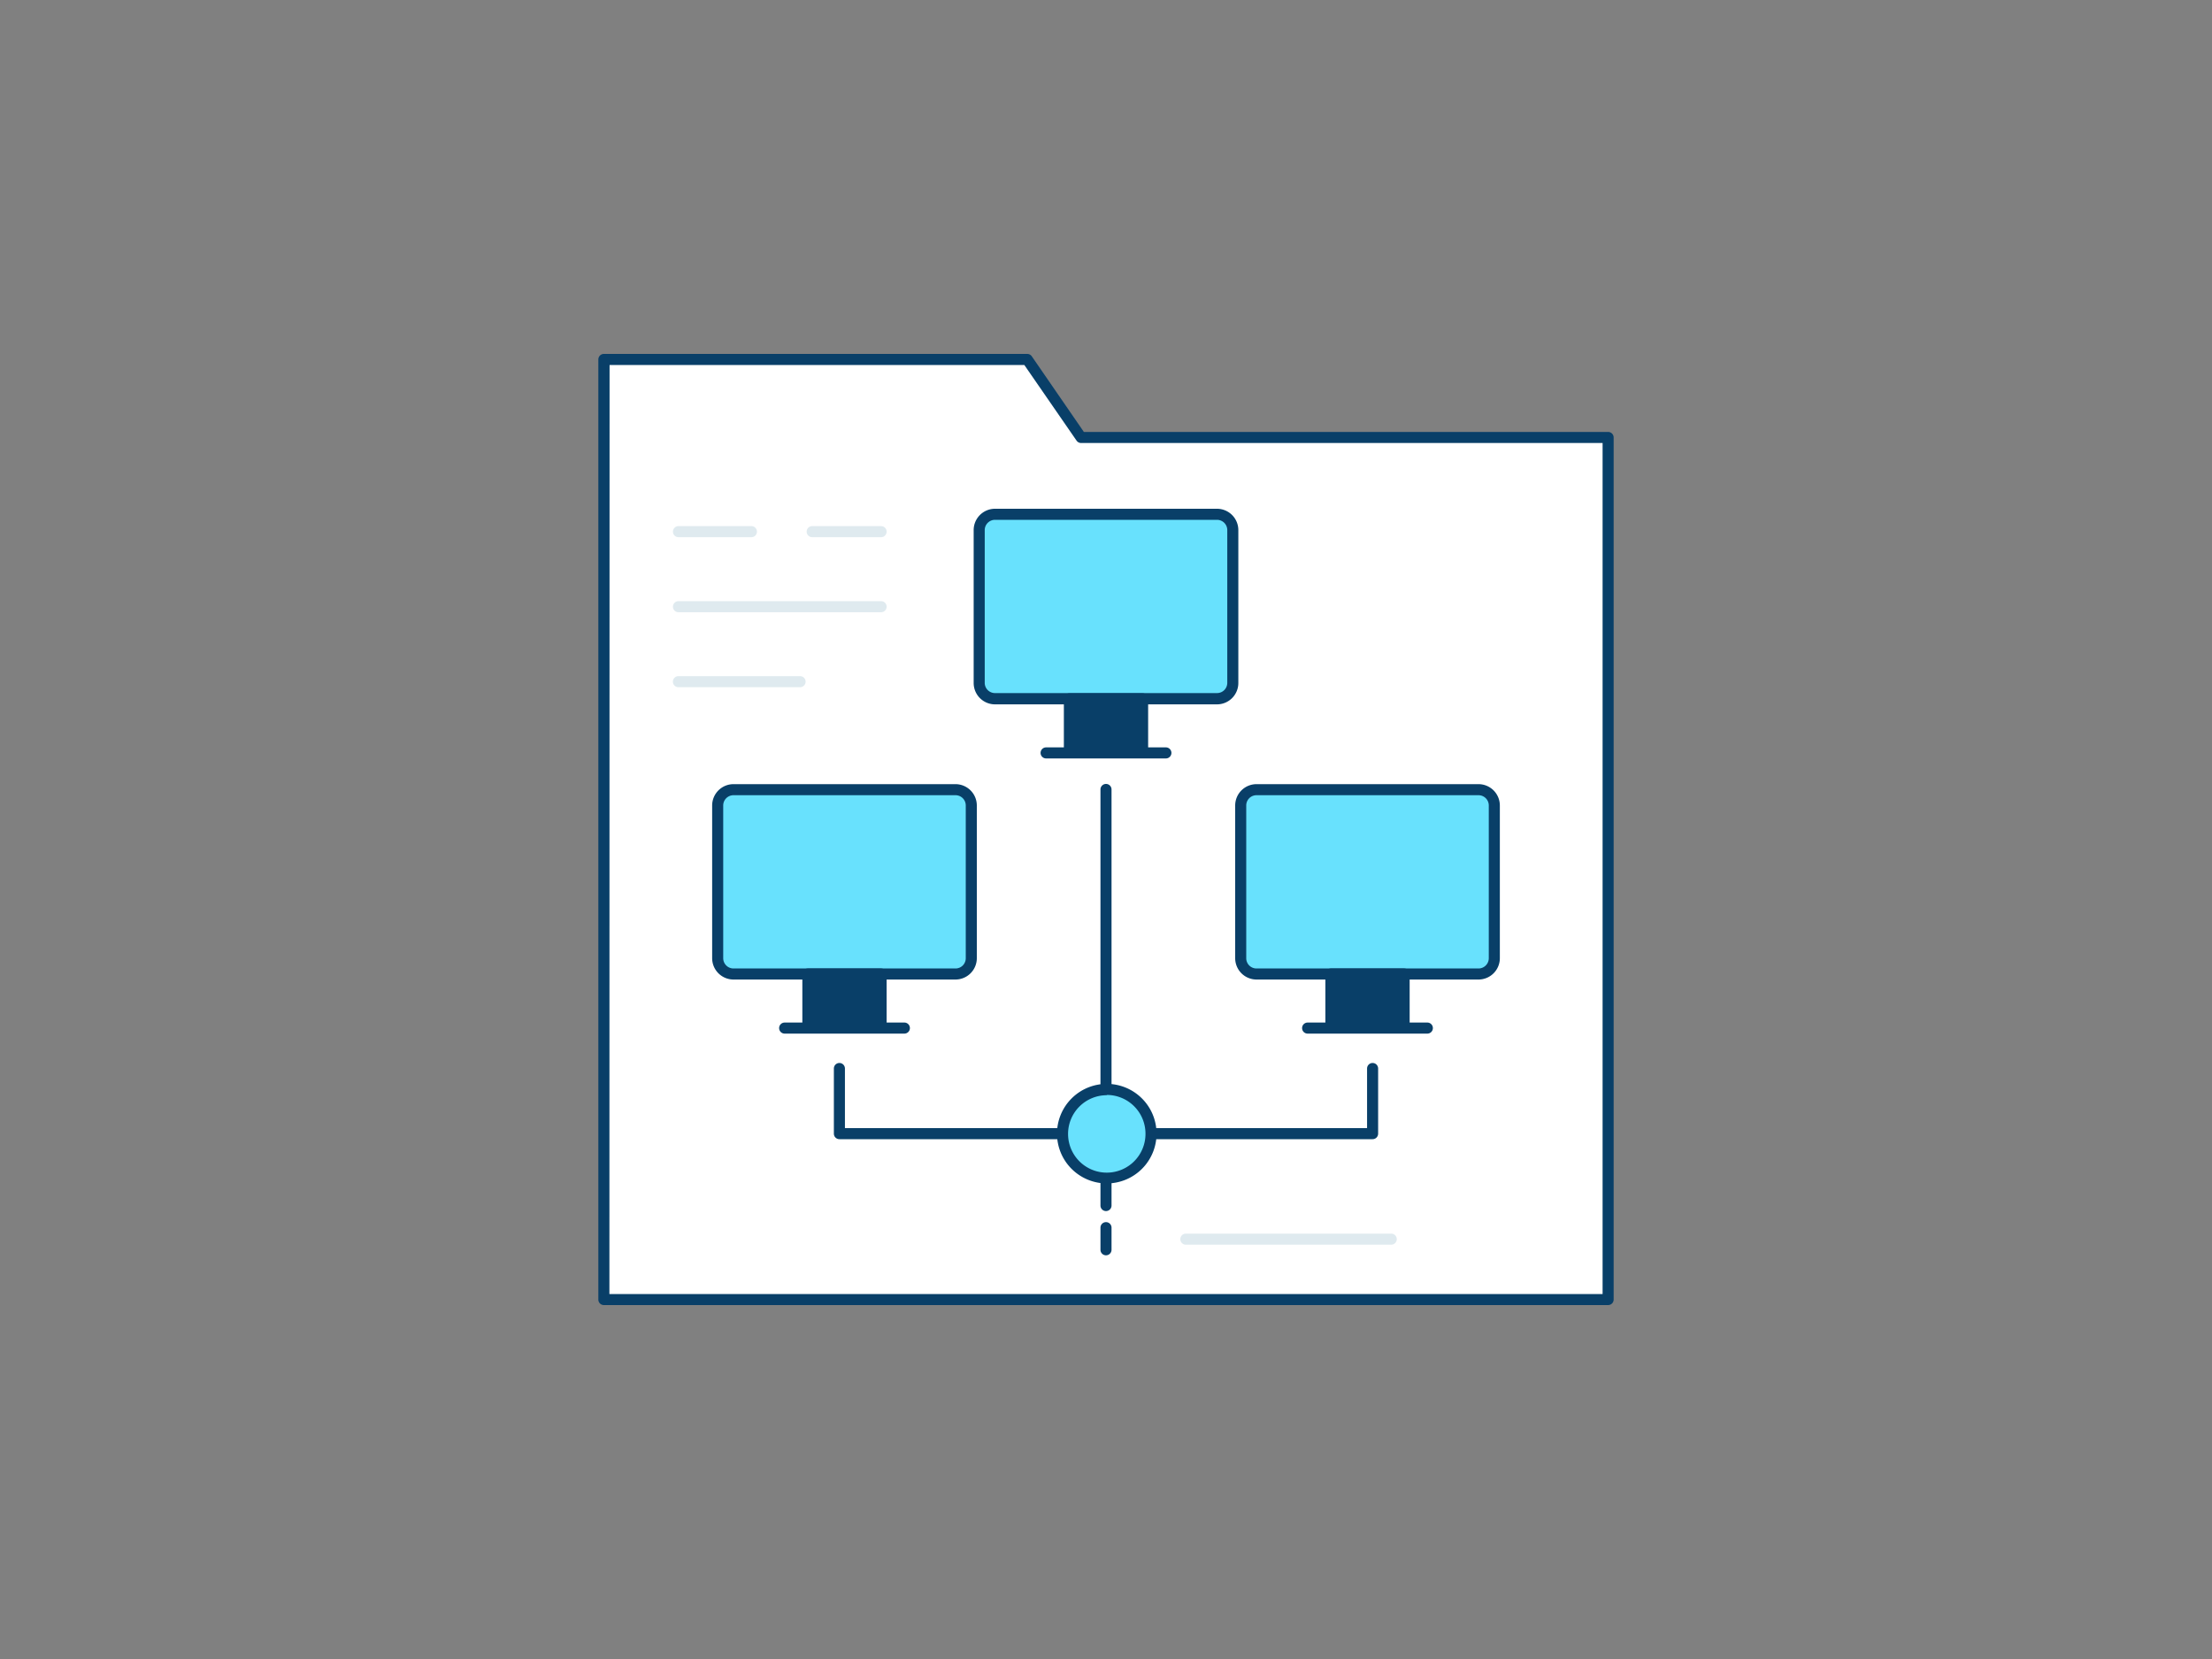 <svg xmlns="http://www.w3.org/2000/svg" viewBox="0 0 400 300"><rect x="0" y="0" width="400" height="300" fill="#808080" stroke="none"/><g id="_483_data_organization_outline" data-name="#483_data_organization_outline"><polygon points="195.5 79.11 185.76 65.02 109.2 65.02 109.2 79.11 109.2 234.98 290.8 234.98 290.8 79.11 195.5 79.11" fill="#fff"/><path d="M290.8,236H109.2a1,1,0,0,1-1-1V65a1,1,0,0,1,1-1h76.56a1,1,0,0,1,.82.43L196,78.11H290.8a1,1,0,0,1,1,1V235A1,1,0,0,1,290.8,236Zm-180.6-2H289.8V80.11H195.5a1,1,0,0,1-.83-.44L185.23,66h-75Z" fill="#093f68"/><rect x="177.07" y="93.04" width="45.86" height="33.33" rx="2.86" fill="#68e1fd"/><path d="M220.08,127.37H179.92a3.86,3.86,0,0,1-3.85-3.86V95.9A3.86,3.86,0,0,1,179.92,92h40.16a3.86,3.86,0,0,1,3.85,3.86v27.61A3.86,3.86,0,0,1,220.08,127.37ZM179.92,94a1.86,1.86,0,0,0-1.85,1.86v27.61a1.85,1.85,0,0,0,1.85,1.86h40.16a1.85,1.85,0,0,0,1.85-1.86V95.9A1.86,1.86,0,0,0,220.08,94Z" fill="#093f68"/><rect x="193.38" y="126.37" width="13.25" height="9.4" fill="#093f68"/><path d="M206.62,136.77H193.38a1,1,0,0,1-1-1v-9.4a1,1,0,0,1,1-1h13.24a1,1,0,0,1,1,1v9.4A1,1,0,0,1,206.62,136.77Zm-12.24-2h11.24v-7.4H194.38Z" fill="#093f68"/><path d="M210.83,137.15H189.17a1,1,0,0,1,0-2h21.66a1,1,0,0,1,0,2Z" fill="#093f68"/><rect x="129.78" y="142.8" width="45.86" height="33.33" rx="2.86" fill="#68e1fd"/><path d="M172.79,177.13H132.64a3.86,3.86,0,0,1-3.86-3.86V145.66a3.86,3.86,0,0,1,3.86-3.86h40.15a3.86,3.86,0,0,1,3.85,3.86v27.61A3.86,3.86,0,0,1,172.79,177.13ZM132.64,143.8a1.86,1.86,0,0,0-1.86,1.86v27.61a1.86,1.86,0,0,0,1.86,1.86h40.15a1.85,1.85,0,0,0,1.85-1.86V145.66a1.85,1.85,0,0,0-1.85-1.86Z" fill="#093f68"/><rect x="146.09" y="176.13" width="13.25" height="9.4" fill="#093f68"/><path d="M159.33,186.53H146.09a1,1,0,0,1-1-1v-9.4a1,1,0,0,1,1-1h13.24a1,1,0,0,1,1,1v9.4A1,1,0,0,1,159.33,186.53Zm-12.24-2h11.24v-7.4H147.09Z" fill="#093f68"/><path d="M163.54,186.91H141.89a1,1,0,0,1,0-2h21.65a1,1,0,0,1,0,2Z" fill="#093f68"/><rect x="224.36" y="142.8" width="45.86" height="33.33" rx="2.86" fill="#68e1fd"/><path d="M267.36,177.13H227.21a3.86,3.86,0,0,1-3.85-3.86V145.66a3.86,3.86,0,0,1,3.85-3.86h40.15a3.86,3.86,0,0,1,3.86,3.86v27.61A3.86,3.86,0,0,1,267.36,177.13ZM227.21,143.8a1.85,1.85,0,0,0-1.85,1.86v27.61a1.85,1.85,0,0,0,1.85,1.86h40.15a1.86,1.86,0,0,0,1.86-1.86V145.66a1.86,1.86,0,0,0-1.86-1.86Z" fill="#093f68"/><rect x="240.67" y="176.13" width="13.25" height="9.4" fill="#093f68"/><path d="M253.91,186.53H240.67a1,1,0,0,1-1-1v-9.4a1,1,0,0,1,1-1h13.24a1,1,0,0,1,1,1v9.4A1,1,0,0,1,253.91,186.53Zm-12.24-2h11.24v-7.4H241.67Z" fill="#093f68"/><path d="M258.11,186.91H236.46a1,1,0,0,1,0-2h21.65a1,1,0,0,1,0,2Z" fill="#093f68"/><path d="M200,208.76a1,1,0,0,1-1-1v-65a1,1,0,0,1,2,0v65A1,1,0,0,1,200,208.76Z" fill="#093f68"/><path d="M248.21,206H151.79a1,1,0,0,1-1-1V193.22a1,1,0,0,1,2,0V204h94.42V193.22a1,1,0,0,1,2,0V205A1,1,0,0,1,248.21,206Z" fill="#093f68"/><circle cx="200.14" cy="205" r="7.98" fill="#68e1fd"/><path d="M200.14,214a9,9,0,1,1,9-9A9,9,0,0,1,200.14,214Zm0-15.95a7,7,0,1,0,7,7A7,7,0,0,0,200.14,198Z" fill="#093f68"/><path d="M200,227a1,1,0,0,1-1-1v-4a1,1,0,0,1,2,0v4A1,1,0,0,1,200,227Zm0-8a1,1,0,0,1-1-1v-4a1,1,0,0,1,2,0v4A1,1,0,0,1,200,219Z" fill="#093f68"/><path d="M251.58,225.08H214.44a1,1,0,0,1,0-2h37.14a1,1,0,0,1,0,2Z" fill="#dfeaef"/><path d="M159.33,97.14H146.87a1,1,0,0,1,0-2h12.46a1,1,0,0,1,0,2Z" fill="#dfeaef"/><path d="M135.88,97.14H122.69a1,1,0,0,1,0-2h13.19a1,1,0,0,1,0,2Z" fill="#dfeaef"/><path d="M159.33,110.71H122.69a1,1,0,0,1,0-2h36.64a1,1,0,0,1,0,2Z" fill="#dfeaef"/><path d="M144.68,124.27h-22a1,1,0,0,1,0-2h22a1,1,0,0,1,0,2Z" fill="#dfeaef"/></g></svg>